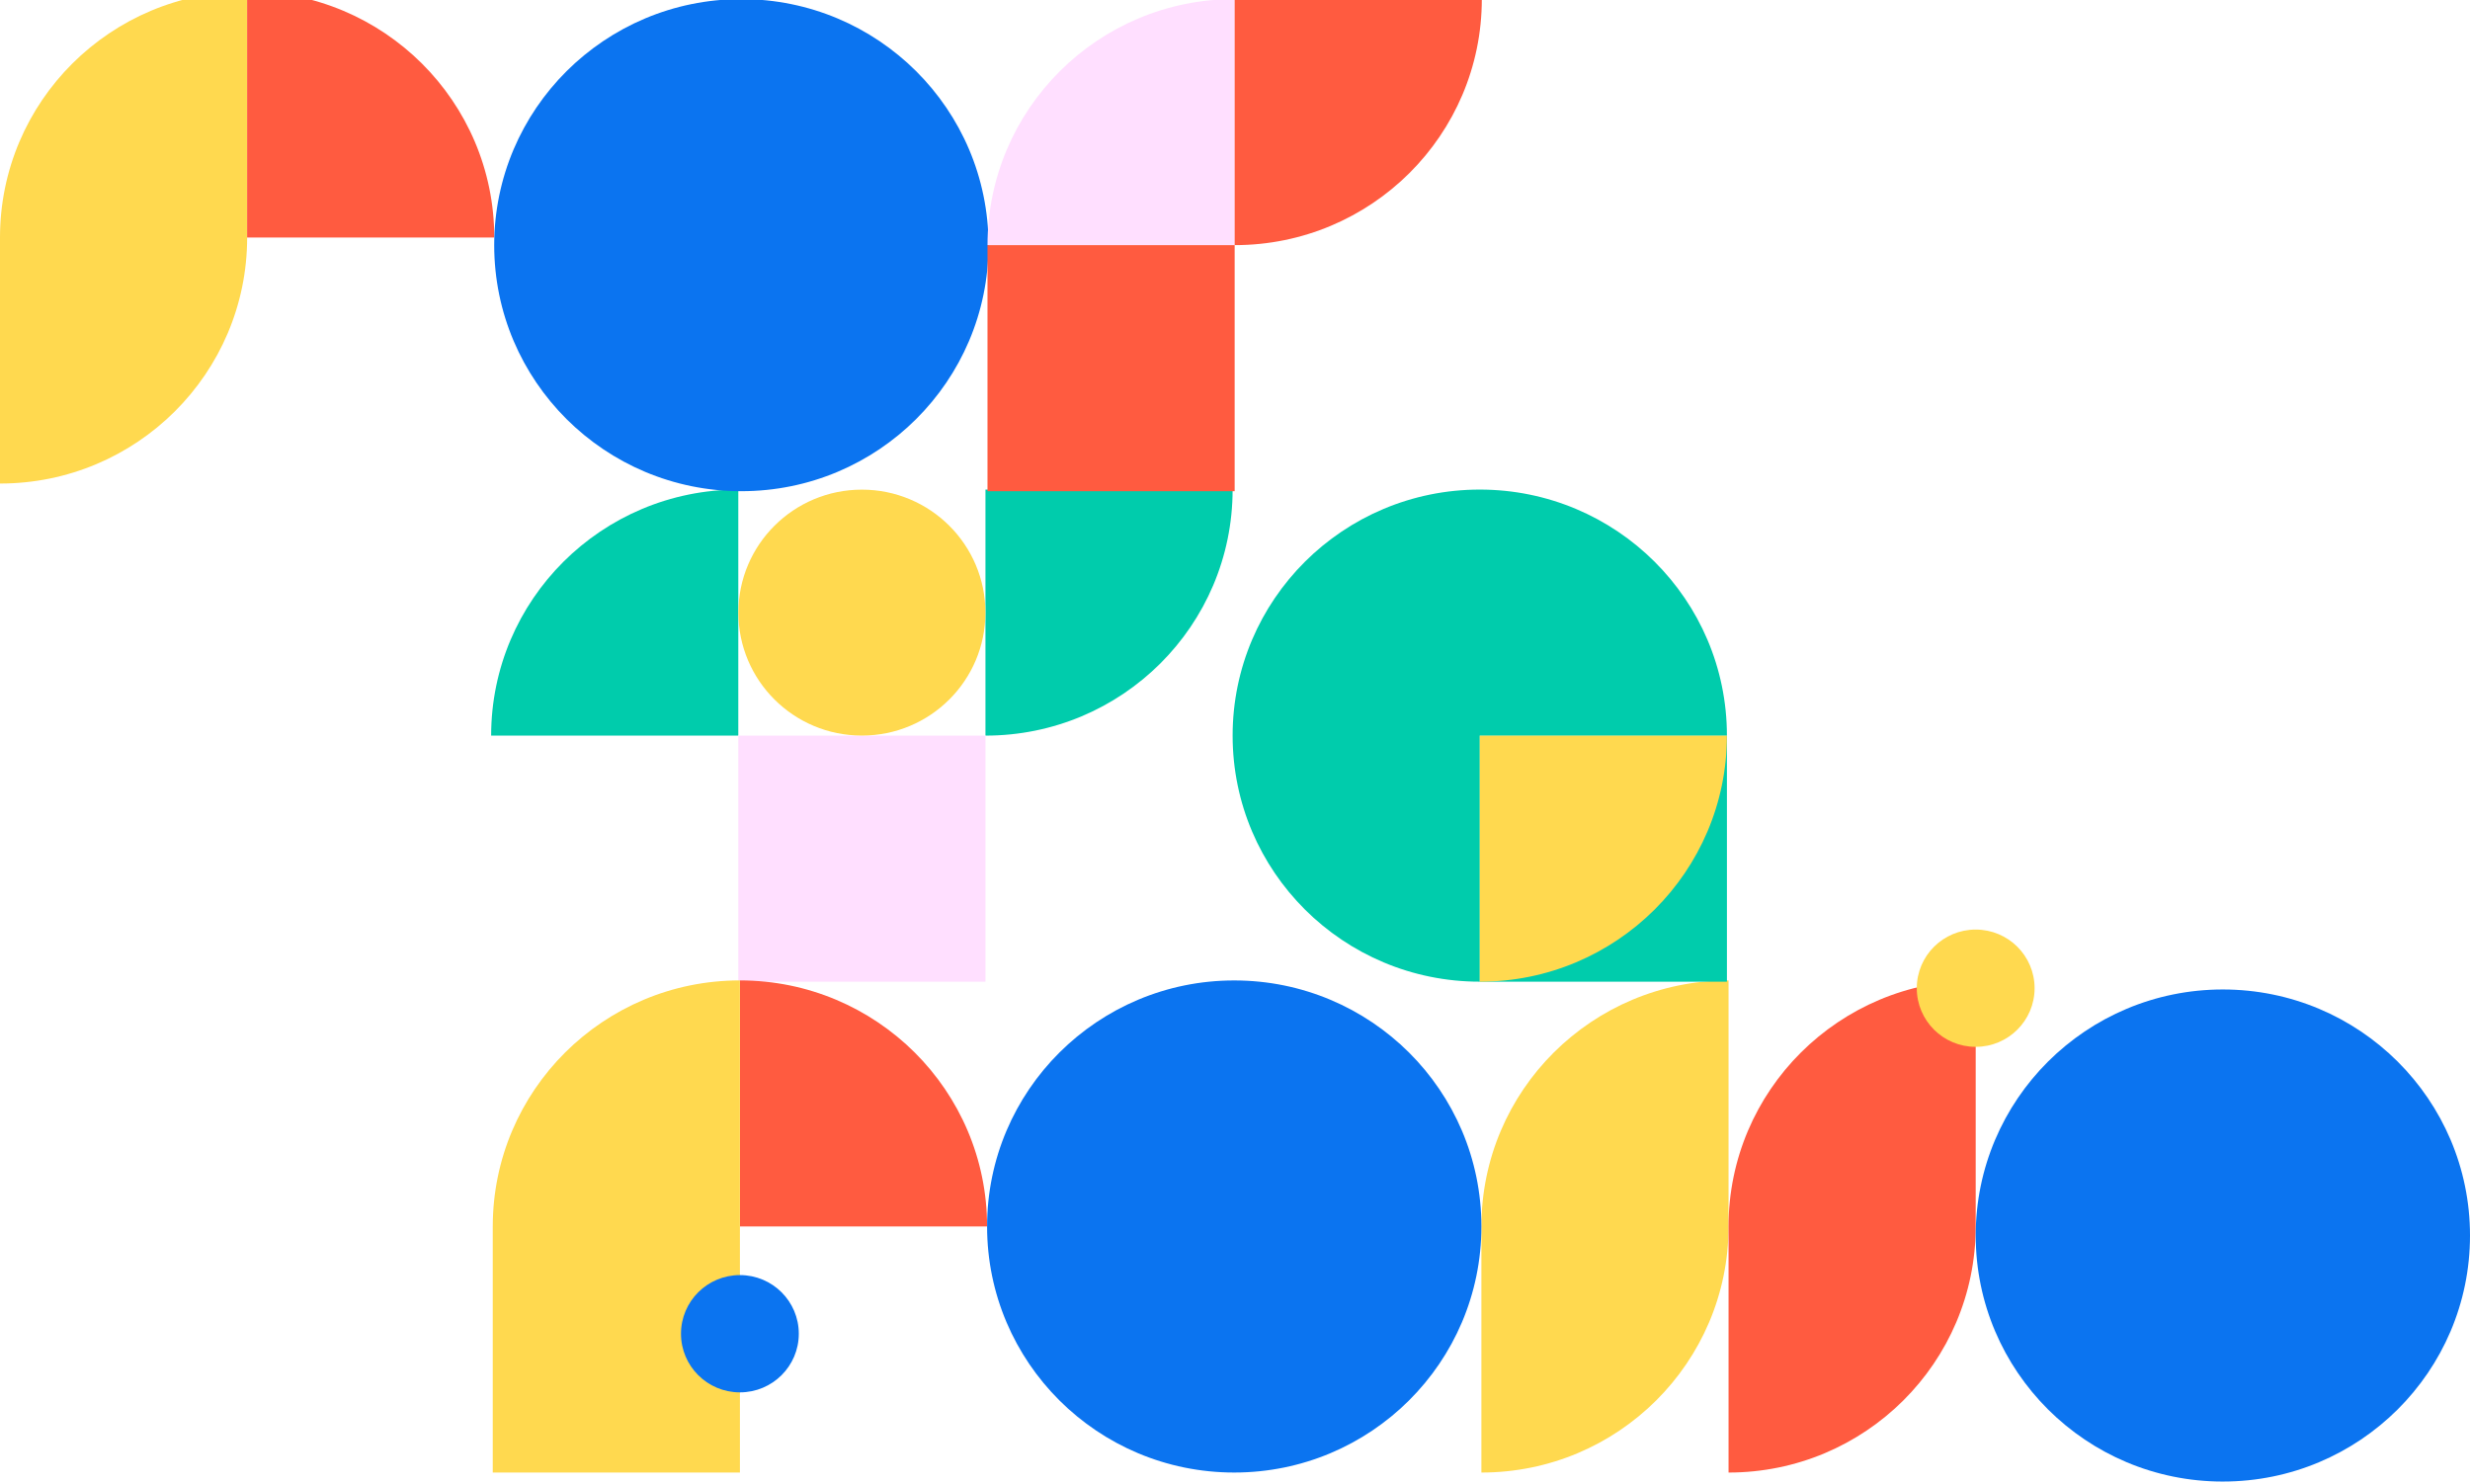 <svg width="979" height="588" viewBox="0 0 979 588" fill="none" xmlns="http://www.w3.org/2000/svg">
<path d="M587.162 486.121V583.643C641.265 583.643 685.121 539.977 685.121 486.121V388.6C631.02 388.597 587.162 432.262 587.162 486.121Z" fill="#FFD94F"/>
<path d="M0 94.13V191.651C54.1 191.651 97.959 147.992 97.959 94.13V-3.395C43.861 -3.392 0 40.268 0 94.13Z" fill="#FFD94F"/>
<path d="M488.555 194.047H390.594V291.565C444.694 291.568 488.555 247.906 488.555 194.047Z" fill="#00CCAC"/>
<path d="M97.945 -3.396V94.128H195.901C195.901 40.269 152.046 -3.396 97.945 -3.396Z" fill="#FF5B40"/>
<path d="M685.121 486.121V583.643C739.222 583.643 783.08 539.977 783.08 486.121V388.6C728.979 388.597 685.121 432.262 685.121 486.121Z" fill="#FF5B40"/>
<path d="M194.67 291.571H292.629V194.053C238.531 194.05 194.67 237.715 194.67 291.571Z" fill="#00CCAC"/>
<path d="M390.596 291.57H292.629V389.1H390.596V291.57Z" fill="#FFDFFF"/>
<path d="M586.517 194.047C532.414 194.053 488.559 237.709 488.559 291.568C488.561 345.43 532.42 389.09 586.517 389.09V291.568H684.476C684.476 237.712 640.62 194.053 586.517 194.047Z" fill="#00CCAC"/>
<path d="M684.478 291.57H586.514V389.098H684.478V291.57Z" fill="#00CCAC"/>
<path d="M684.473 291.578H586.518V389.1C640.615 389.097 684.473 345.437 684.473 291.578Z" fill="#FFD94F"/>
<path d="M293.837 -0.355C239.734 -0.358 195.879 43.307 195.879 97.163C195.879 151.022 239.737 194.688 293.837 194.688V194.685C347.935 194.682 391.793 151.022 391.793 97.166H391.796C391.799 43.307 347.941 -0.355 293.837 -0.355Z" fill="#0B74F0"/>
<path d="M489.197 388.598C435.096 388.595 391.238 432.26 391.238 486.116C391.238 539.975 435.096 583.638 489.197 583.638C543.297 583.632 587.155 539.973 587.155 486.116C587.155 432.263 543.3 388.598 489.197 388.598Z" fill="#0B74F0"/>
<path d="M881.042 392.176C826.941 392.173 783.086 435.838 783.086 489.692C783.086 543.554 826.944 587.216 881.042 587.216V587.213C935.145 587.21 979 543.551 979 489.694C979 435.841 935.145 392.176 881.042 392.176Z" fill="#0B74F0"/>
<path d="M783.077 414.919C795.971 414.919 806.424 404.513 806.424 391.675C806.424 378.838 795.971 368.432 783.077 368.432C770.182 368.432 759.729 378.838 759.729 391.675C759.729 404.513 770.182 414.919 783.077 414.919Z" fill="#FFD94F"/>
<path d="M293.275 388.586V486.107H391.231C391.234 432.251 347.376 388.586 293.275 388.586Z" fill="#FF5B40"/>
<path d="M293.269 486.107V388.586C239.166 388.589 195.31 432.251 195.31 486.107H195.305V583.638H293.272L293.269 486.107Z" fill="#FFD94F"/>
<path d="M293.264 551.867C306.159 551.867 316.612 541.46 316.612 528.623C316.612 515.786 306.159 505.379 293.264 505.379C280.369 505.379 269.916 515.786 269.916 528.623C269.916 541.46 280.369 551.867 293.264 551.867Z" fill="#0B74F0"/>
<path d="M341.615 291.548C368.652 291.548 390.571 269.728 390.571 242.81C390.571 215.893 368.652 194.072 341.615 194.072C314.577 194.072 292.658 215.893 292.658 242.81C292.658 269.728 314.577 291.548 341.615 291.548Z" fill="#FFD94F"/>
<path d="M391.404 97.158H489.363V-0.363C435.265 -0.363 391.404 43.299 391.404 97.158Z" fill="#FFDFFF"/>
<path d="M587.329 -0.363H489.367V97.158C543.468 97.158 587.329 53.499 587.329 -0.363Z" fill="#FF5B40"/>
<path d="M489.363 97.162H391.398V194.692H489.363V97.162Z" fill="#FF5B40"/>
</svg>
